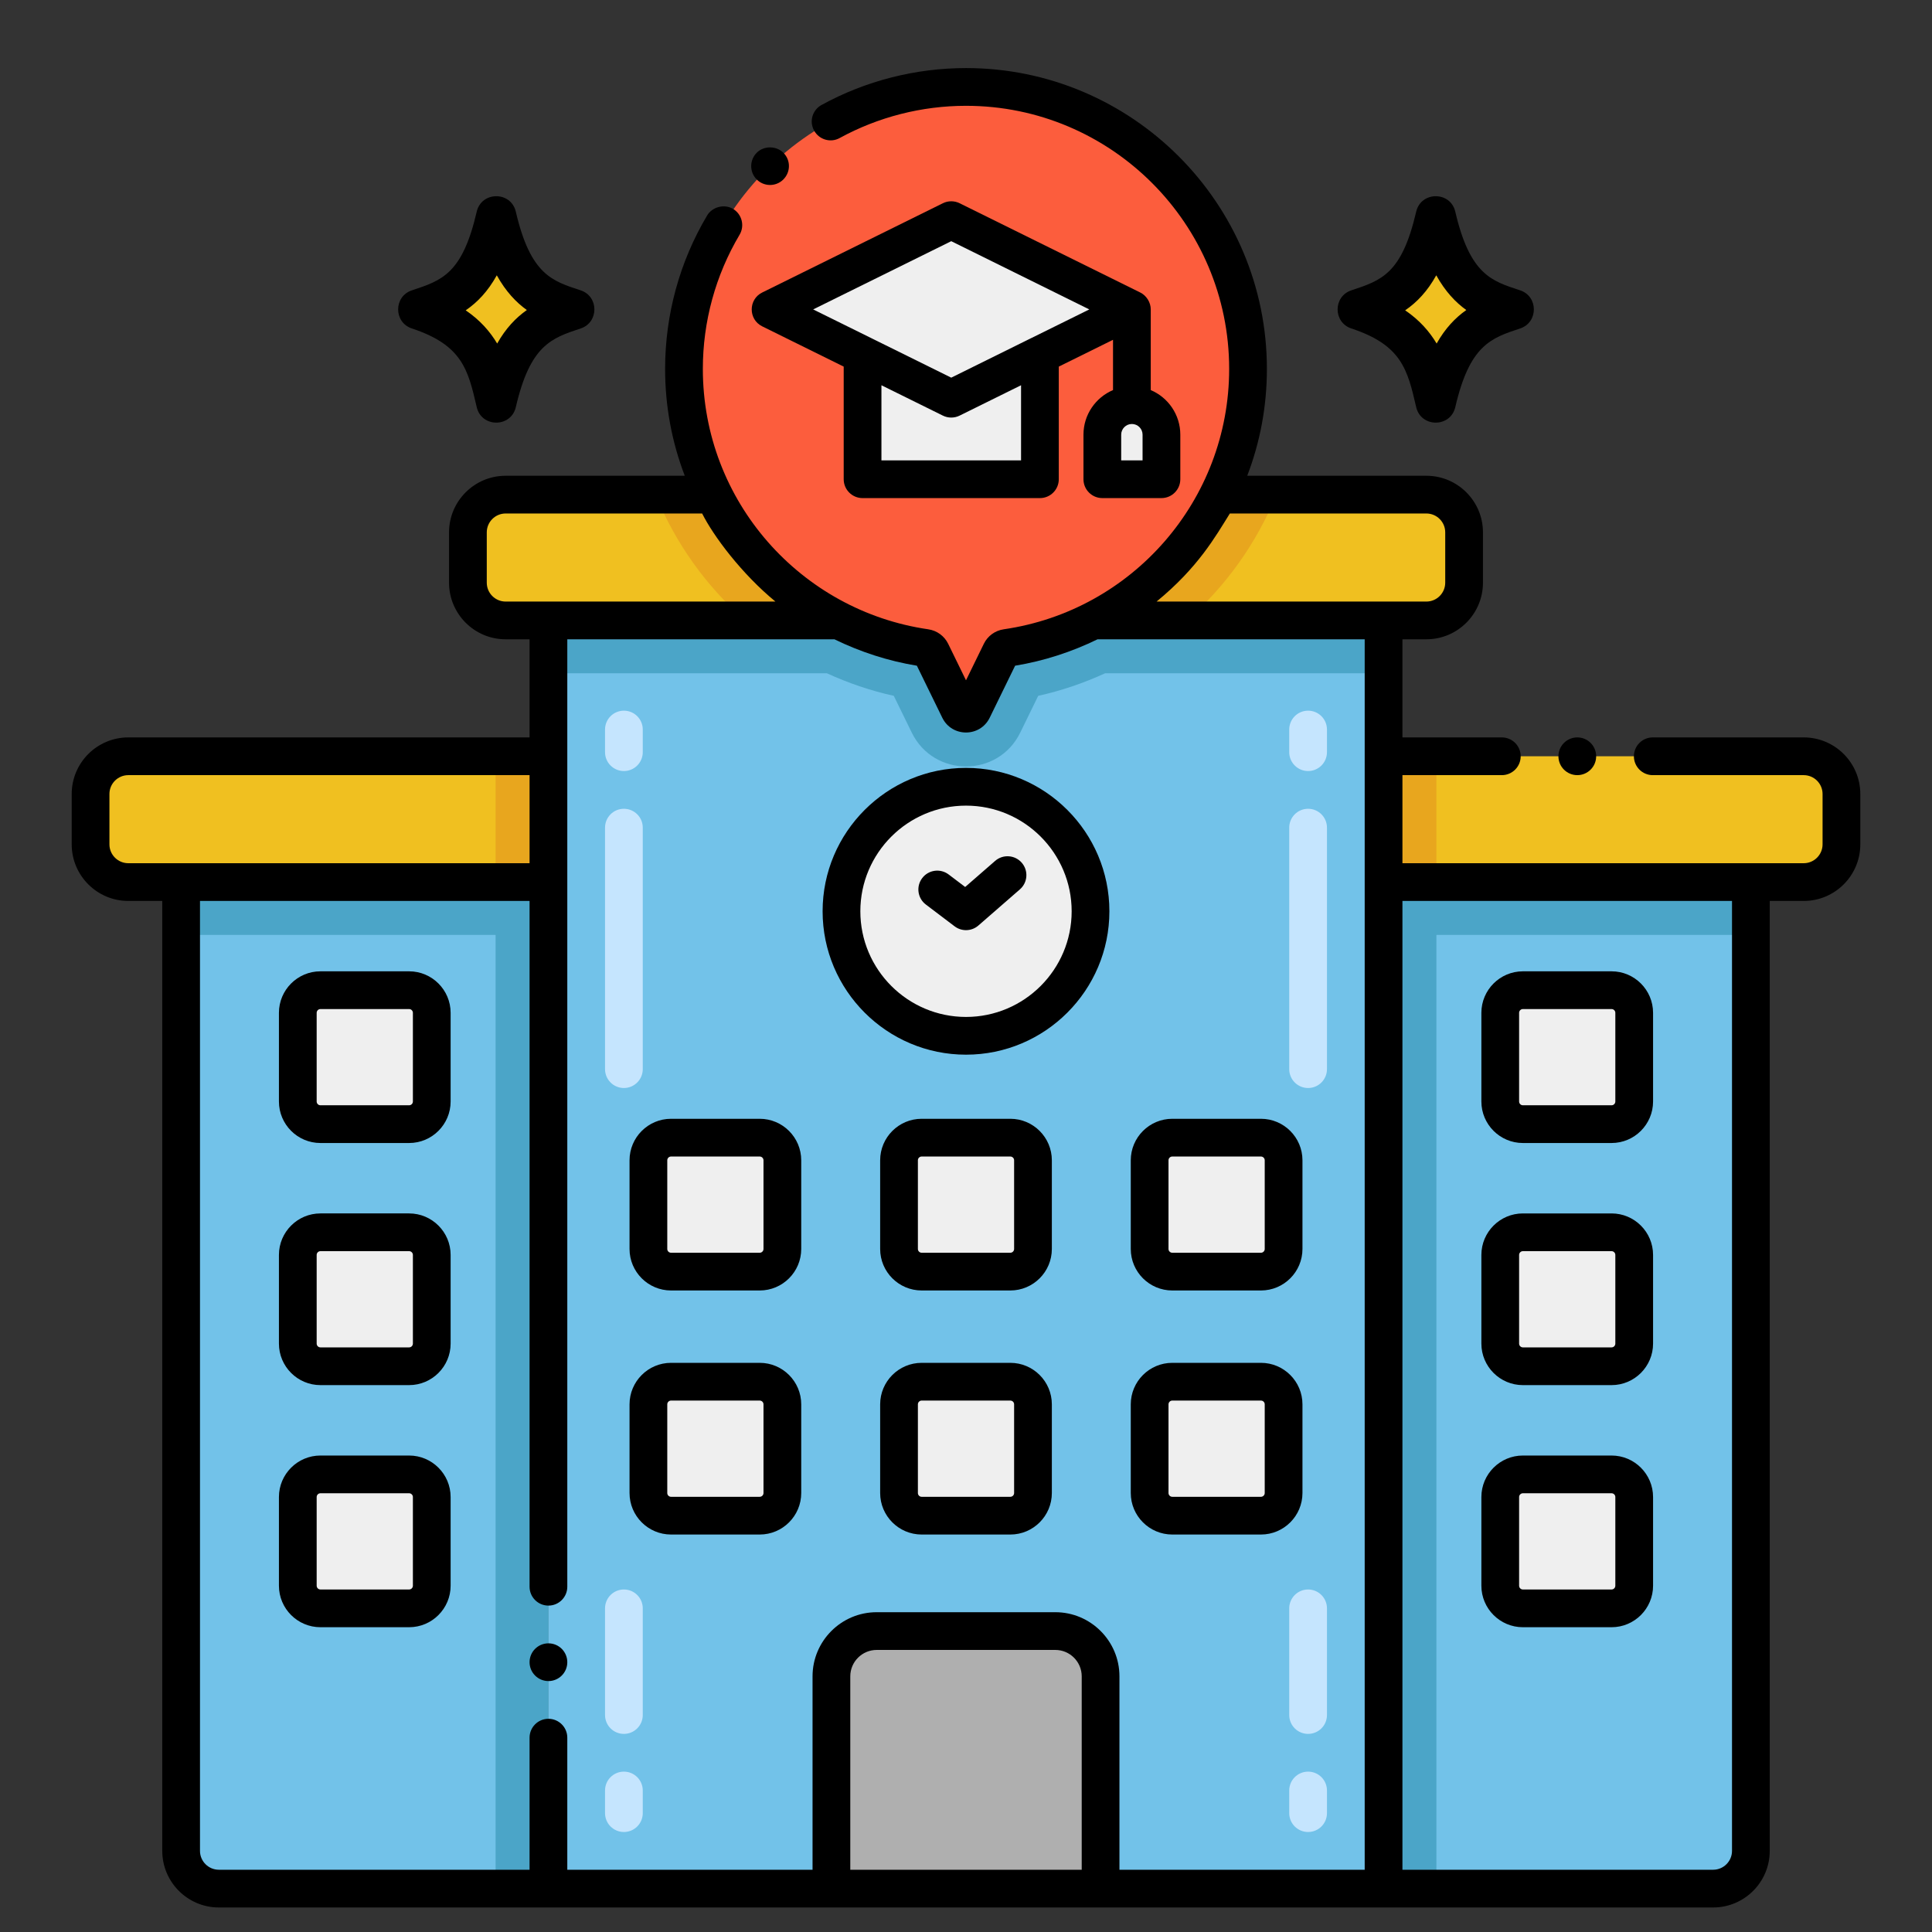 <svg id="Layer_1" height="512" viewBox="0 0 256 256" width="512" xmlns="http://www.w3.org/2000/svg"><rect x="0" y="0" width="256" height="256" fill="#333333" stroke="none"/><g><path d="m183.33 82.21v168.04h-110.66v-168.04h38.44c2.07 1.05 4.24 1.91 6.51 2.56 1.63.48 3.31.84 5.02 1.09.32.05.61.25.75.54l3.71 7.6c.37.75 1.43.75 1.8 0l3.71-7.6c.14-.29.43-.49.75-.54 1.71-.25 3.39-.61 5.02-1.09 2.27-.65 4.44-1.51 6.51-2.56z" fill="#72c2e9"/><path d="m72.67 116.88v133.37h-43.67c-2.761 0-5-2.239-5-5v-128.37z" fill="#72c2e9"/><path d="m232 116.88v128.37c0 2.761-2.239 5-5 5h-43.67v-133.37z" fill="#72c2e9"/><path d="m72.67 100.21v16.67h-55.67c-2.76 0-5-2.24-5-5v-6.67c0-2.77 2.24-5 5-5z" fill="#f0c020"/><path d="m65.67 100.21h7v16.67h-7z" fill="#e8a61e"/><path d="m244 105.21v6.67c0 2.76-2.24 5-5 5h-55.67v-16.67h55.67c2.76 0 5 2.23 5 5z" fill="#f0c020"/><path d="m183.33 100.21h7v16.67h-7z" fill="#e8a61e"/><path d="m111.11 82.21h-44.11c-2.76 0-5-2.24-5-5v-6.67c0-2.76 2.24-5 5-5h27.55c3.58 7.18 9.41 13.04 16.56 16.67z" fill="#f0c020"/><path d="m183.33 82.21c-31.958 0-23.809 0-38.44 0-3.55 1.8-7.43 3.06-11.53 3.65-.32.05-.61.25-.75.54l-3.71 7.6c-.37.75-1.43.75-1.8 0l-3.71-7.6c-.14-.29-.43-.49-.75-.54-4.1-.59-7.98-1.85-11.53-3.65-14.626 0-6.433 0-38.44 0v7h36.894c2.81 1.288 5.771 2.309 8.866 2.99l2.38 4.87c2.92 5.98 11.46 5.99 14.38 0l2.38-4.87c3.093-.682 6.054-1.702 8.866-2.99h36.894z" fill="#4ba5c8"/><path d="m194 70.54v6.67c0 2.76-2.24 5-5 5h-44.11c7.15-3.63 12.98-9.49 16.56-16.67h27.55c2.76 0 5 2.24 5 5z" fill="#f0c020"/><g fill="#efefef"><circle cx="128" cy="120.75" r="16.5"/><path d="m100.667 168.495h-11.75c-1.657 0-3-1.343-3-3v-11.75c0-1.657 1.343-3 3-3h11.75c1.657 0 3 1.343 3 3v11.75c0 1.657-1.343 3-3 3z"/><g><path d="m54.21 148.955h-11.75c-1.657 0-3-1.343-3-3v-11.75c0-1.657 1.343-3 3-3h11.75c1.657 0 3 1.343 3 3v11.75c0 1.657-1.343 3-3 3z"/><path d="m54.21 181.035h-11.75c-1.657 0-3-1.343-3-3v-11.75c0-1.657 1.343-3 3-3h11.75c1.657 0 3 1.343 3 3v11.75c0 1.657-1.343 3-3 3z"/><path d="m54.21 213.115h-11.75c-1.657 0-3-1.343-3-3v-11.75c0-1.657 1.343-3 3-3h11.75c1.657 0 3 1.343 3 3v11.75c0 1.657-1.343 3-3 3z"/><path d="m213.54 148.955h-11.75c-1.657 0-3-1.343-3-3v-11.75c0-1.657 1.343-3 3-3h11.75c1.657 0 3 1.343 3 3v11.75c0 1.657-1.343 3-3 3z"/><path d="m213.54 181.035h-11.75c-1.657 0-3-1.343-3-3v-11.75c0-1.657 1.343-3 3-3h11.75c1.657 0 3 1.343 3 3v11.75c0 1.657-1.343 3-3 3z"/><path d="m213.54 213.115h-11.75c-1.657 0-3-1.343-3-3v-11.75c0-1.657 1.343-3 3-3h11.75c1.657 0 3 1.343 3 3v11.75c0 1.657-1.343 3-3 3z"/></g><path d="m133.875 168.495h-11.75c-1.657 0-3-1.343-3-3v-11.75c0-1.657 1.343-3 3-3h11.75c1.657 0 3 1.343 3 3v11.75c0 1.657-1.343 3-3 3z"/><path d="m167.083 168.495h-11.75c-1.657 0-3-1.343-3-3v-11.75c0-1.657 1.343-3 3-3h11.75c1.657 0 3 1.343 3 3v11.75c0 1.657-1.343 3-3 3z"/><g><path d="m100.667 200.833h-11.75c-1.657 0-3-1.343-3-3v-11.75c0-1.657 1.343-3 3-3h11.75c1.657 0 3 1.343 3 3v11.75c0 1.657-1.343 3-3 3z"/><path d="m133.875 200.833h-11.75c-1.657 0-3-1.343-3-3v-11.75c0-1.657 1.343-3 3-3h11.75c1.657 0 3 1.343 3 3v11.75c0 1.657-1.343 3-3 3z"/><path d="m167.083 200.833h-11.75c-1.657 0-3-1.343-3-3v-11.75c0-1.657 1.343-3 3-3h11.75c1.657 0 3 1.343 3 3v11.75c0 1.657-1.343 3-3 3z"/></g></g><path d="m145.833 250.25h-35.667v-28.125c0-3.314 2.686-6 6-6h23.667c3.314 0 6 2.686 6 6z" fill="#afafaf"/><path d="m165.37 48.88c0 5.99-1.41 11.65-3.92 16.66-3.58 7.18-9.41 13.04-16.56 16.67-3.55 1.804-7.432 3.055-11.53 3.648-.325.047-.606.248-.75.542l-3.711 7.6c-.365.748-1.432.748-1.797 0l-3.712-7.599c-.144-.295-.426-.495-.75-.542-4.098-.593-7.979-1.845-11.53-3.648-7.15-3.63-12.98-9.49-16.56-16.67-2.51-5.01-3.92-10.67-3.92-16.66 0-20.63 16.73-37.36 37.37-37.36s37.37 16.729 37.37 37.359z" fill="#fc5d3d"/><g fill="#efefef"><path d="m126.043 29.17-23.939 11.83c7.47 3.69 9.9 4.89 12.19 6.02v16.48h23.5v-16.48l12.19-6.02z"/><path d="m149.98 53.68c-2.163 0-3.917 1.754-3.917 3.917v5.903h7.833v-5.903c0-2.163-1.753-3.917-3.916-3.917z"/></g><g><g><path d="m201.424 38.471c-3.729-1.228-6.641-2.022-8.591-10.421-.635-2.737-4.548-2.729-5.181 0-1.907 8.213-4.566 9.092-8.591 10.422-2.424.801-2.43 4.248 0 5.051 6.686 2.209 7.444 5.476 8.591 10.421.637 2.743 4.545 2.742 5.182 0 1.905-8.212 4.709-9.139 8.591-10.421 2.423-.801 2.428-4.249-.001-5.052z"/><path d="m194.292 41.08c-1.47 1.04-2.79 2.42-3.93 4.44-.95-1.59-2.25-3.09-4.17-4.4 1.55-1.06 2.94-2.51 4.12-4.64 1.2 2.16 2.57 3.59 3.98 4.6z" fill="#f0c020"/></g><g><path d="m76.94 38.471c-3.729-1.228-6.641-2.022-8.591-10.421-.635-2.737-4.548-2.729-5.181 0-1.907 8.213-4.566 9.092-8.591 10.422-2.424.801-2.43 4.248 0 5.051 6.686 2.209 7.444 5.476 8.591 10.421.637 2.743 4.545 2.742 5.182 0 1.905-8.212 4.709-9.139 8.591-10.421 2.423-.801 2.429-4.249-.001-5.052z"/><path d="m69.808 41.08c-1.47 1.04-2.79 2.42-3.93 4.44-.95-1.59-2.25-3.09-4.17-4.4 1.55-1.06 2.94-2.51 4.12-4.64 1.2 2.16 2.57 3.59 3.98 4.6z" fill="#f0c020"/></g></g><path d="m111.11 82.21h-12.37c-5.16-4.53-9.25-10.23-11.87-16.67h7.68c3.58 7.18 9.41 13.04 16.56 16.67z" fill="#e8a61e"/><path d="m169.13 65.54c-2.62 6.44-6.71 12.14-11.86 16.67h-12.38c7.15-3.63 12.98-9.49 16.56-16.67z" fill="#e8a61e"/><path d="m24 116.88v7h41.67v126.37h7v-133.37z" fill="#4ba5c8"/><path d="m232 116.88h-48.67v133.37h7v-126.37h41.67z" fill="#4ba5c8"/></g><g><path d="m82.67 144.167c-1.381 0-2.5-1.119-2.5-2.5v-32c0-1.381 1.119-2.5 2.5-2.5s2.5 1.119 2.5 2.5v32c0 1.38-1.119 2.5-2.5 2.5zm0-42c-1.381 0-2.5-1.119-2.5-2.5v-3c0-1.381 1.119-2.5 2.5-2.5s2.5 1.119 2.5 2.5v3c0 1.38-1.119 2.5-2.5 2.5z" fill="#c5e5fe"/></g><g><path d="m173.33 144.167c-1.381 0-2.5-1.119-2.5-2.5v-32c0-1.381 1.119-2.5 2.5-2.5s2.5 1.119 2.5 2.5v32c0 1.38-1.119 2.5-2.5 2.5zm0-42c-1.381 0-2.5-1.119-2.5-2.5v-3c0-1.381 1.119-2.5 2.5-2.5s2.5 1.119 2.5 2.5v3c0 1.38-1.119 2.5-2.5 2.5z" fill="#c5e5fe"/></g><g><path d="m82.67 242.75c-1.381 0-2.5-1.119-2.5-2.5v-3c0-1.381 1.119-2.5 2.5-2.5s2.5 1.119 2.5 2.5v3c0 1.381-1.119 2.5-2.5 2.5zm0-13c-1.381 0-2.5-1.119-2.5-2.5v-14.135c0-1.381 1.119-2.5 2.5-2.5s2.5 1.119 2.5 2.5v14.135c0 1.381-1.119 2.5-2.5 2.5z" fill="#c5e5fe"/></g><g><path d="m173.33 242.75c-1.381 0-2.5-1.119-2.5-2.5v-3c0-1.381 1.119-2.5 2.5-2.5s2.5 1.119 2.5 2.5v3c0 1.381-1.119 2.5-2.5 2.5zm0-13c-1.381 0-2.5-1.119-2.5-2.5v-14.135c0-1.381 1.119-2.5 2.5-2.5s2.5 1.119 2.5 2.5v14.135c0 1.381-1.119 2.5-2.5 2.5z" fill="#c5e5fe"/></g><path d="m122.681 119.857 3.81 2.886c.946.716 2.261.669 3.151-.107l5.502-4.791c1.041-.906 1.15-2.486.244-3.527-.905-1.042-2.485-1.151-3.527-.244l-3.97 3.457-2.19-1.659c-1.103-.835-2.67-.617-3.503.483-.834 1.1-.618 2.668.483 3.502z"/><path d="m88.917 170.995h11.75c3.032 0 5.5-2.467 5.5-5.5v-11.75c0-3.033-2.468-5.5-5.5-5.5h-11.75c-3.032 0-5.5 2.467-5.5 5.5v11.75c0 3.033 2.468 5.5 5.5 5.5zm-.5-17.25c0-.276.225-.5.5-.5h11.75c.275 0 .5.224.5.5v11.75c0 .276-.225.5-.5.5h-11.75c-.275 0-.5-.224-.5-.5z"/><path d="m54.21 128.705h-11.75c-3.032 0-5.5 2.467-5.5 5.5v11.75c0 3.033 2.468 5.5 5.5 5.5h11.75c3.032 0 5.5-2.467 5.5-5.5v-11.75c0-3.033-2.468-5.5-5.5-5.5zm.5 17.25c0 .276-.225.5-.5.5h-11.75c-.275 0-.5-.224-.5-.5v-11.75c0-.276.225-.5.5-.5h11.75c.275 0 .5.224.5.5z"/><path d="m54.21 160.785h-11.75c-3.032 0-5.5 2.467-5.5 5.5v11.75c0 3.033 2.468 5.5 5.5 5.5h11.75c3.032 0 5.5-2.467 5.5-5.5v-11.75c0-3.033-2.468-5.5-5.5-5.5zm.5 17.25c0 .276-.225.5-.5.5h-11.75c-.275 0-.5-.224-.5-.5v-11.75c0-.276.225-.5.5-.5h11.75c.275 0 .5.224.5.5z"/><path d="m54.21 192.865h-11.75c-3.032 0-5.5 2.467-5.5 5.5v11.75c0 3.033 2.468 5.5 5.5 5.5h11.75c3.032 0 5.5-2.467 5.5-5.5v-11.75c0-3.032-2.468-5.5-5.5-5.5zm.5 17.25c0 .276-.225.5-.5.5h-11.75c-.275 0-.5-.224-.5-.5v-11.75c0-.276.225-.5.5-.5h11.75c.275 0 .5.224.5.5z"/><path d="m201.79 151.455h11.75c3.032 0 5.5-2.467 5.5-5.5v-11.75c0-3.033-2.468-5.5-5.5-5.5h-11.75c-3.032 0-5.5 2.467-5.5 5.5v11.75c0 3.033 2.468 5.5 5.5 5.5zm-.5-17.25c0-.276.225-.5.5-.5h11.75c.275 0 .5.224.5.5v11.75c0 .276-.225.5-.5.5h-11.75c-.275 0-.5-.224-.5-.5z"/><path d="m201.79 183.535h11.75c3.032 0 5.5-2.467 5.5-5.5v-11.75c0-3.033-2.468-5.5-5.5-5.5h-11.75c-3.032 0-5.5 2.467-5.5 5.5v11.75c0 3.033 2.468 5.5 5.5 5.5zm-.5-17.25c0-.276.225-.5.5-.5h11.75c.275 0 .5.224.5.5v11.75c0 .276-.225.5-.5.5h-11.75c-.275 0-.5-.224-.5-.5z"/><path d="m201.79 215.615h11.75c3.032 0 5.5-2.467 5.5-5.5v-11.75c0-3.033-2.468-5.5-5.5-5.5h-11.75c-3.032 0-5.5 2.467-5.5 5.5v11.75c0 3.033 2.468 5.5 5.5 5.5zm-.5-17.25c0-.276.225-.5.5-.5h11.75c.275 0 .5.224.5.5v11.75c0 .276-.225.5-.5.5h-11.75c-.275 0-.5-.224-.5-.5z"/><path d="m133.875 148.245h-11.75c-3.032 0-5.5 2.467-5.5 5.5v11.75c0 3.033 2.468 5.5 5.5 5.5h11.75c3.032 0 5.5-2.467 5.5-5.5v-11.75c0-3.033-2.468-5.5-5.5-5.5zm.5 17.25c0 .276-.225.5-.5.5h-11.75c-.275 0-.5-.224-.5-.5v-11.75c0-.276.225-.5.5-.5h11.75c.275 0 .5.224.5.5z"/><path d="m155.333 170.995h11.75c3.032 0 5.5-2.467 5.5-5.5v-11.75c0-3.033-2.468-5.5-5.5-5.5h-11.75c-3.032 0-5.5 2.467-5.5 5.5v11.75c0 3.033 2.468 5.5 5.5 5.5zm-.5-17.25c0-.276.225-.5.5-.5h11.75c.275 0 .5.224.5.5v11.75c0 .276-.225.5-.5.5h-11.75c-.275 0-.5-.224-.5-.5z"/><path d="m88.917 203.333h11.75c3.032 0 5.5-2.467 5.5-5.5v-11.75c0-3.033-2.468-5.5-5.5-5.5h-11.75c-3.032 0-5.5 2.467-5.5 5.5v11.75c0 3.033 2.468 5.5 5.5 5.5zm-.5-17.25c0-.276.225-.5.5-.5h11.75c.275 0 .5.224.5.5v11.75c0 .276-.225.5-.5.5h-11.75c-.275 0-.5-.224-.5-.5z"/><path d="m133.875 180.583h-11.75c-3.032 0-5.5 2.467-5.5 5.5v11.75c0 3.033 2.468 5.5 5.5 5.5h11.75c3.032 0 5.5-2.467 5.5-5.5v-11.75c0-3.032-2.468-5.5-5.5-5.5zm.5 17.25c0 .276-.225.5-.5.5h-11.75c-.275 0-.5-.224-.5-.5v-11.75c0-.276.225-.5.5-.5h11.75c.275 0 .5.224.5.5z"/><path d="m155.333 203.333h11.75c3.032 0 5.5-2.467 5.5-5.5v-11.75c0-3.033-2.468-5.5-5.5-5.5h-11.75c-3.032 0-5.5 2.467-5.5 5.5v11.75c0 3.033 2.468 5.5 5.5 5.5zm-.5-17.25c0-.276.225-.5.5-.5h11.75c.275 0 .5.224.5.5v11.75c0 .276-.225.5-.5.5h-11.75c-.275 0-.5-.224-.5-.5z"/><path d="m151.091 38.759-23.939-11.83c-.697-.345-1.518-.345-2.215 0l-23.94 11.83c-1.853.916-1.854 3.567 0 4.482l10.798 5.336v14.923c0 1.381 1.119 2.5 2.5 2.5h23.5c1.381 0 2.5-1.119 2.5-2.5v-14.923l7.186-3.551v6.661c-2.299.977-3.916 3.258-3.916 5.909v5.904c0 1.381 1.119 2.5 2.5 2.5h7.833c1.381 0 2.5-1.119 2.5-2.5v-5.903c0-2.652-1.617-4.933-3.917-5.909v-10.66c.011-.968-.583-1.871-1.39-2.269zm-15.797 22.241h-18.5v-9.952l8.142 4.023c.682.336 1.5.354 2.217 0l8.142-4.023v9.952zm1.412-16.228c-.006.003-.014.004-.02.007l-10.642 5.262c-24.068-11.9 4.674 2.309-18.296-9.042l18.296-9.041 18.295 9.042zm14.69 16.228h-2.833v-3.403c0-.781.635-1.417 1.416-1.417s1.417.635 1.417 1.417z"/><path d="m246.5 105.21c0-4.136-3.364-7.5-7.5-7.5h-20c-1.38 0-2.5 1.12-2.5 2.5s1.12 2.5 2.5 2.5h20c1.379 0 2.5 1.122 2.5 2.5v6.67c0 1.378-1.121 2.5-2.5 2.5h-53.17v-11.67h13.17c1.38 0 2.5-1.12 2.5-2.5s-1.12-2.5-2.5-2.5h-13.17v-13h3.17c4.136 0 7.5-3.364 7.5-7.5v-6.67c0-4.136-3.364-7.5-7.5-7.5h-23.734c1.721-4.499 2.604-9.243 2.604-14.16 0-21.979-17.886-39.86-39.87-39.86-6.69 0-13.311 1.69-19.141 4.89-1.15.624-1.687 2.105-.989 3.39.668 1.217 2.191 1.654 3.39.99 5.1-2.79 10.89-4.27 16.74-4.27 19.228 0 34.87 15.638 34.87 34.86 0 17.407-12.841 32.038-29.867 34.504-1.148.166-2.135.885-2.639 1.919l-2.364 4.84-2.362-4.836c-.506-1.038-1.492-1.756-2.64-1.922-16.86-2.443-29.868-16.936-29.868-34.505 0-6.27 1.68-12.41 4.87-17.78.7-1.18.31-2.72-.87-3.42-1.15-.69-2.76-.27-3.43.87-3.65 6.13-5.57 13.16-5.57 20.33 0 4.918.884 9.663 2.604 14.16h-23.734c-4.136 0-7.5 3.364-7.5 7.5v6.67c0 4.136 3.364 7.5 7.5 7.5h3.17v13h-53.17c-4.136 0-7.5 3.364-7.5 7.5v6.67c0 4.136 3.364 7.5 7.5 7.5h4.5v125.87c0 4.136 3.364 7.5 7.5 7.5h198c4.136 0 7.5-3.364 7.5-7.5v-125.87h4.5c4.136 0 7.5-3.364 7.5-7.5zm-55-34.67v6.67c0 1.378-1.121 2.5-2.5 2.5h-35.748c5.523-4.532 7.79-8.597 9.71-11.67h26.038c1.379 0 2.5 1.122 2.5 2.5zm-127 6.67v-6.67c0-1.378 1.121-2.5 2.5-2.5h26.038c1.493 2.986 5.238 7.997 9.71 11.67h-35.748c-1.379 0-2.5-1.122-2.5-2.5zm-50 34.67v-6.67c0-1.378 1.121-2.5 2.5-2.5h53.17v11.67h-53.17c-1.379 0-2.5-1.122-2.5-2.5zm12 133.37v-125.87h43.67v90.87c0 1.38 1.12 2.5 2.5 2.5s2.5-1.12 2.5-2.5v-93.37-16.67-15.5h35.396c3.454 1.684 7.117 2.871 10.925 3.5l3.364 6.887c1.276 2.618 5.012 2.618 6.289 0l3.364-6.887c3.808-.629 7.472-1.816 10.925-3.5h35.397v163.04h-32.497v-25.625c0-4.687-3.813-8.5-8.5-8.5h-23.666c-4.687 0-8.5 3.813-8.5 8.5v25.625h-32.497v-17.5c0-1.38-1.12-2.5-2.5-2.5s-2.5 1.12-2.5 2.5v17.5h-41.17c-1.379 0-2.5-1.122-2.5-2.5zm86.167 2.5v-25.625c0-1.93 1.57-3.5 3.5-3.5h23.666c1.93 0 3.5 1.57 3.5 3.5v25.625zm116.833-2.5c0 1.378-1.121 2.5-2.5 2.5h-41.17v-128.37h43.67z"/><path d="m128 139.75c10.477 0 19-8.523 19-19s-8.523-19-19-19-19 8.523-19 19 8.523 19 19 19zm0-33c7.72 0 14 6.28 14 14s-6.28 14-14 14-14-6.28-14-14 6.28-14 14-14z"/><path d="m100.3 20.21c-.99.96-1.02 2.55-.06 3.54.926.965 2.505 1.041 3.529.06 1.002-.981 1.027-2.552.061-3.54-.931-.96-2.57-.99-3.53-.06z"/><circle cx="72.67" cy="220.25" r="2.5"/><circle cx="209" cy="100.21" r="2.5"/></svg>